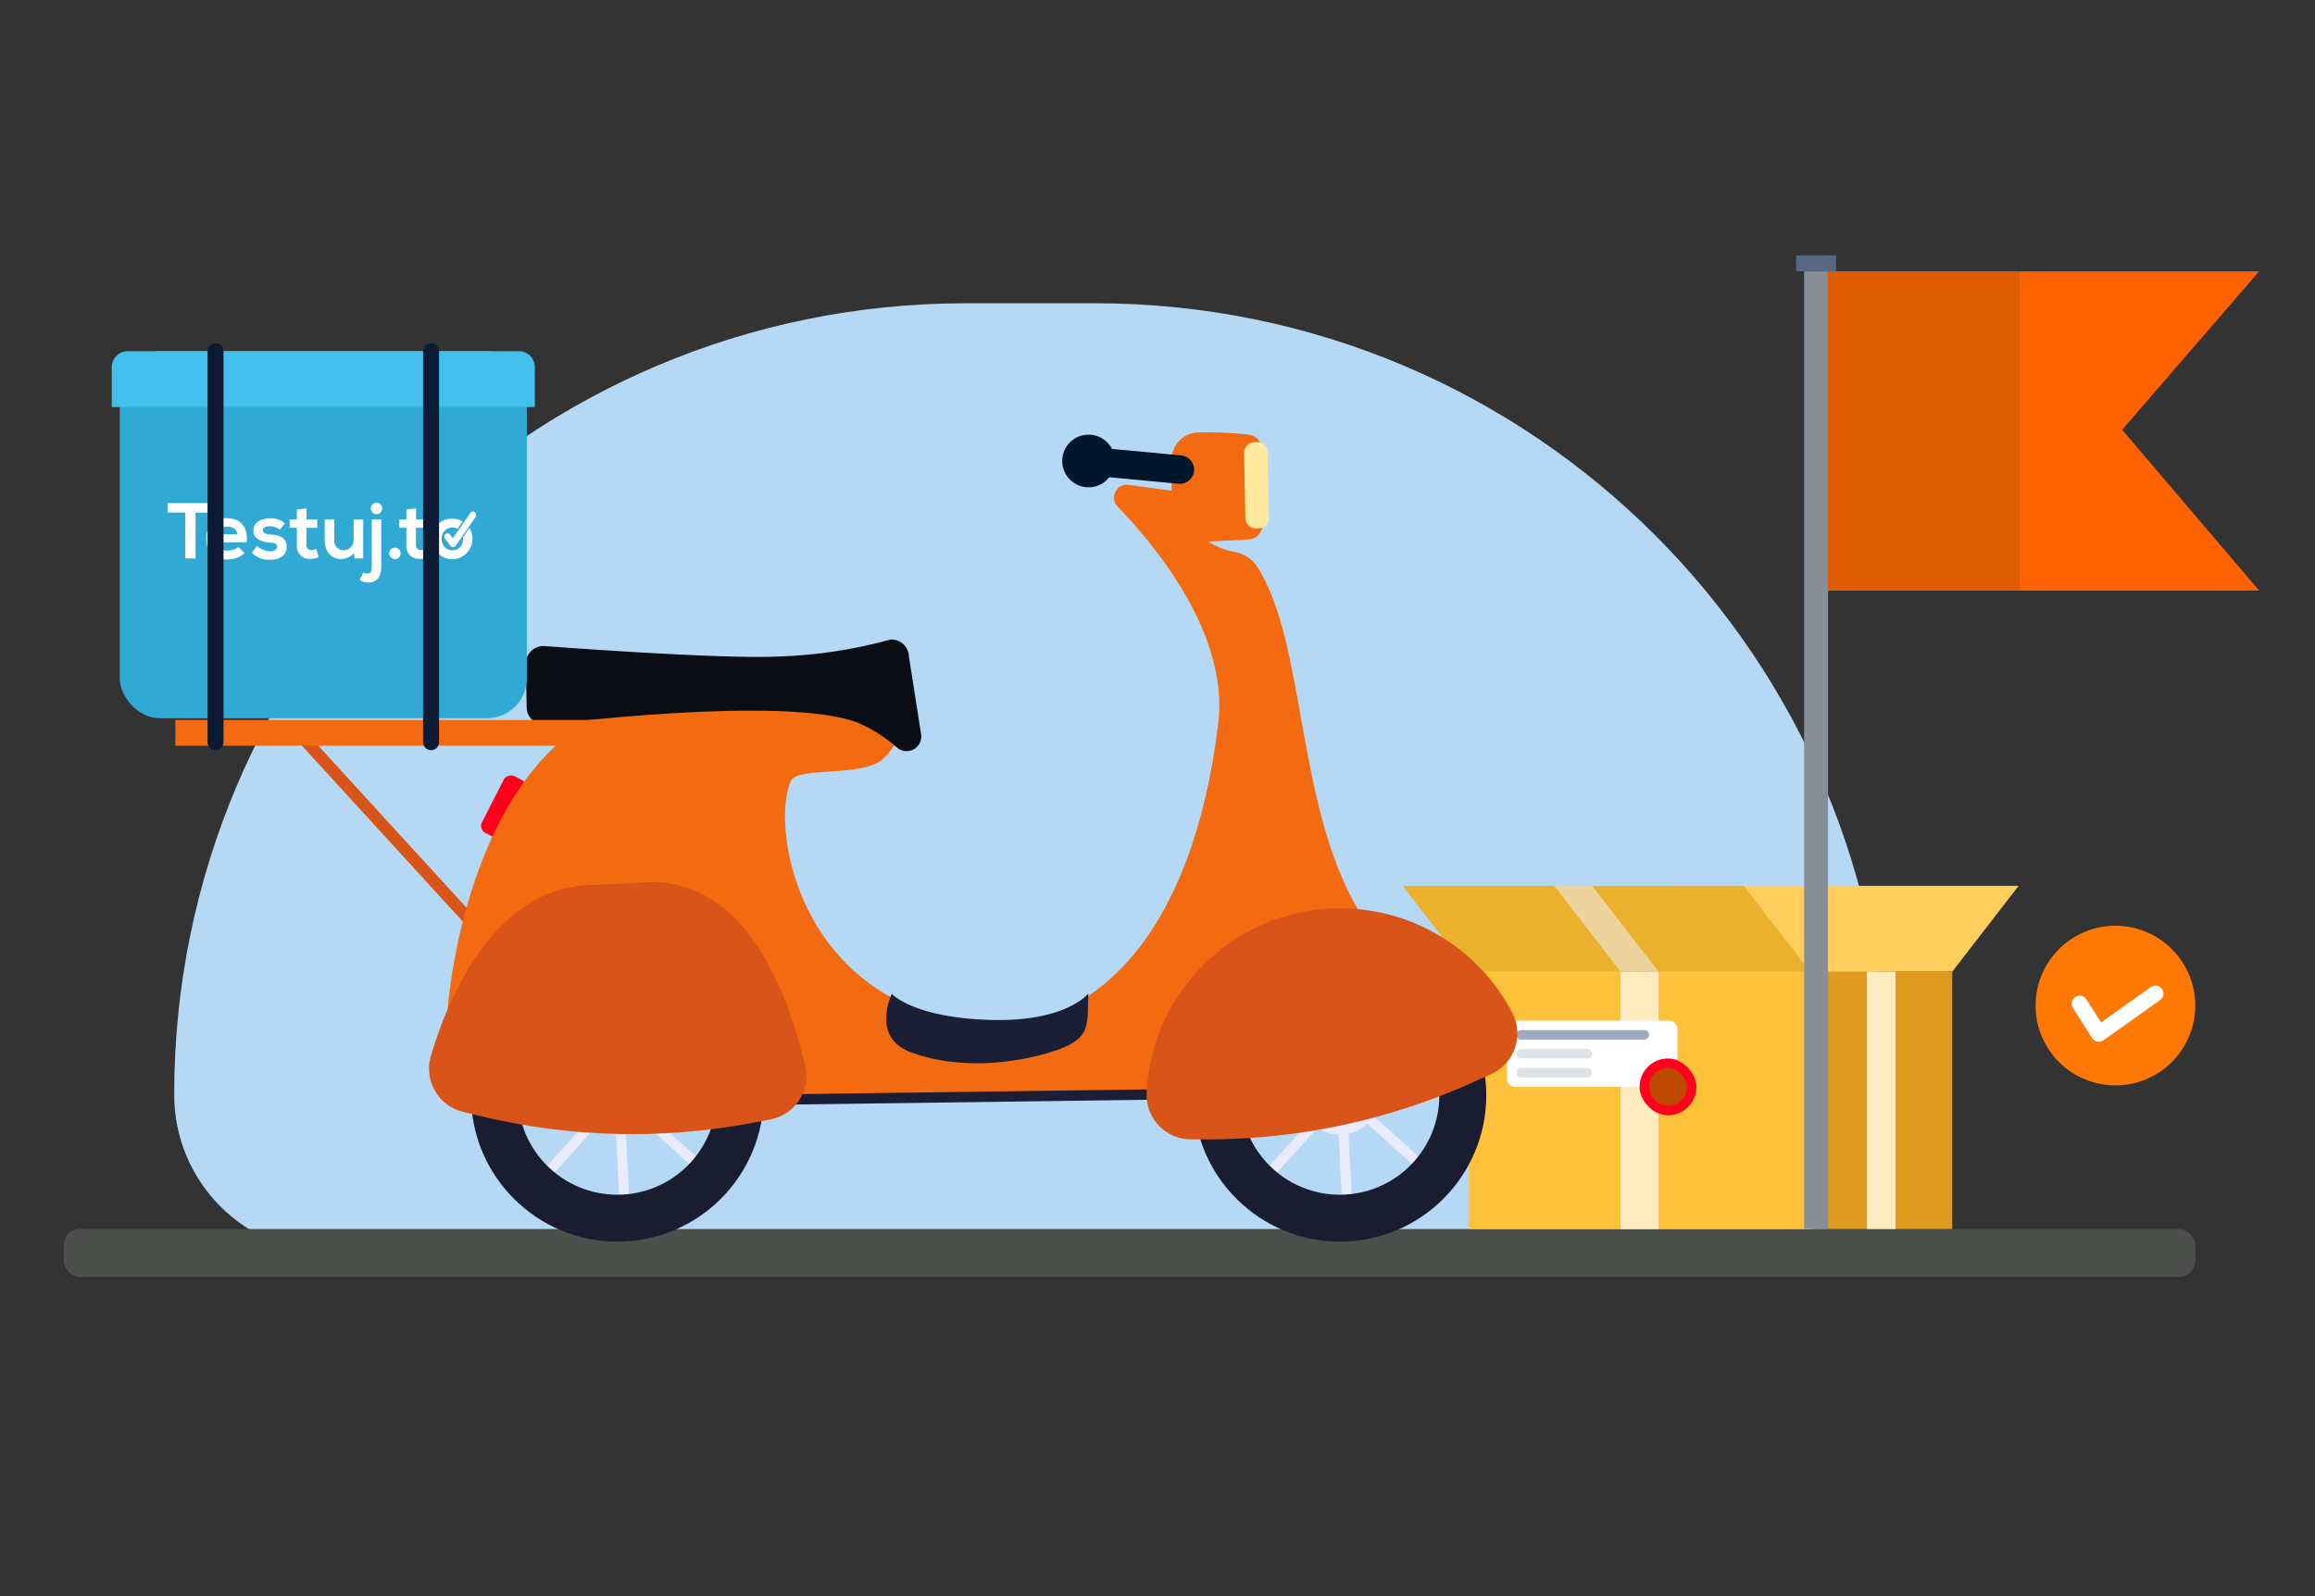 <?xml version="1.0" encoding="UTF-8"?><svg id="Vrstva_1" xmlns="http://www.w3.org/2000/svg" xmlns:xlink="http://www.w3.org/1999/xlink" viewBox="0 0 290 200"><rect x="0" y="0" width="290" height="200" fill="#333333" stroke="none"/><defs><clipPath id="clippath"><rect width="290" height="200" style="fill:none;"/></clipPath></defs><g style="clip-path:url(#clippath);"><g id="Mask_Group_1091"><path id="Rectangle_740" d="m267.922,116.438h0c5.282,1.615,8.254,7.205,6.639,12.487h0c-1.615,5.282-7.205,8.254-12.487,6.639h0c-5.282-1.615-8.254-7.205-6.639-12.487h0c1.615-5.282,7.205-8.254,12.487-6.639Z" style="fill:#ff7804;"/><path id="Path_5533" d="m260.514,125.76l2.408,3.774,7.096-5.039" style="fill:none; stroke:#fff; stroke-linecap:round; stroke-linejoin:round; stroke-width:2px;"/><path id="Rectangle_5116" d="m120.987,38h16.212c54.768,0,99.167,44.399,99.167,99.167h0c0,10.953-8.88,19.833-19.833,19.833H41.653c-10.953,0-19.833-8.88-19.833-19.833h0c0-54.768,44.399-99.167,99.167-99.167h0Z" style="fill:#b5d9f4;"/><rect id="Rectangle_5117" x="8" y="154" width="267" height="6" rx="2" ry="2" style="fill:#4d4f4d;"/><g id="Group_1532"><rect id="Rectangle_3727" x="184.016" y="121.75" width="42.737" height="32.25" style="fill:#fdc13a;"/><path id="Path_6156" d="m252.869,111h-42.736l-8.31,10.75h42.737l8.309-10.75Z" style="fill:#ffce5d;"/><rect id="Rectangle_3728" x="203.01" y="121.75" width="4.749" height="32.25" style="fill:#ffebbf;"/><rect id="Rectangle_3729" x="226.753" y="121.75" width="17.807" height="32.25" style="fill:#dd9b1f;"/><rect id="Rectangle_3731" x="233.876" y="121.75" width="3.561" height="32.25" style="fill:#ffebbf;"/><path id="Path_6157" d="m175.706,111h42.737l8.31,10.75h-42.737l-8.31-10.75Z" style="fill:#ebb12d;"/><path id="Path_6158" d="m194.7,111h4.749l8.31,10.75h-4.749l-8.31-10.75Z" style="fill:#edd49c;"/><rect id="Rectangle_3732" x="188.765" y="127.884" width="21.368" height="8.31" rx="1" ry="1" style="fill:#fff;"/><rect id="Rectangle_3733" x="205.385" y="132.632" width="7.123" height="7.123" rx="3.561" ry="3.561" style="fill:#ff001d;"/><rect id="Rectangle_3734" x="206.572" y="133.819" width="4.749" height="4.749" rx="2.374" ry="2.374" style="fill:#bf4900;"/><path id="Rectangle_3735" d="m190.546,129.07h15.432c.328,0,.594.266.594.594h0c0,.328-.266.594-.594.594h-15.432c-.328,0-.594-.266-.594-.594h0c0-.328.266-.594.594-.594Z" style="fill:#9ca9c1;"/><path id="Rectangle_3736" d="m190.546,131.445h8.309c.328,0,.594.266.594.594h0c0,.328-.266.594-.594.594h-8.309c-.328,0-.594-.266-.594-.594h0c0-.328.266-.594.594-.594Z" style="fill:#dfe2e6;"/><path id="Rectangle_3737" d="m190.546,133.819h8.309c.328,0,.594.266.594.594h0c0,.328-.266.594-.594.594h-8.309c-.328,0-.594-.266-.594-.594h0c0-.328.266-.594.594-.594Z" style="fill:#dfe2e6;"/></g><g id="Group_1533"><rect id="Rectangle_5116-2" x="226" y="34" width="3" height="120" style="fill:#888e98;"/><path id="Path_6334" d="m229,34h54l-17.156,19.851,17.156,20.149h-54v-40Z" style="fill:#ff6200;"/><rect id="Rectangle_5117-2" x="229" y="34" width="24" height="40" style="fill:#de5c00;"/><rect id="Rectangle_5118" x="225" y="32" width="5" height="2" style="fill:#576781;"/></g><g id="Group_1534"><rect id="Rectangle_5123" x="59.076" y="99.545" width="8" height="3" rx="1" ry="1" transform="translate(-55.592 111.371) rotate(-62.999)" style="fill:#ff001d;"/><rect id="Rectangle_5124" x="47.995" y="88.27" width="1.513" height="31.99" transform="translate(-57.592 60.231) rotate(-42.447)" style="fill:#d95418;"/><g id="Group_1533-2"><path id="Path_6335" d="m62.553,138.451l-.066-1.25,9.94-.521c.109-.898.464-1.748,1.026-2.457l-7.514-6.77.837-.93,7.555,6.803c.679-.508,1.478-.832,2.319-.94l-.541-10.316,1.25-.066.543,10.359c.8.095,1.563.387,2.223.848l6.983-7.754.93.837-6.985,7.755c.528.608.898,1.336,1.077,2.122l10.359-.543.066,1.25-10.315.541c-.019.848-.257,1.677-.691,2.405l7.555,6.803-.837.93-7.513-6.765c-.648.634-1.458,1.076-2.342,1.277l.521,9.939-1.25.066-.519-9.899c-.944-.026-1.861-.326-2.638-.863l-6.586,7.315-.93-.837,6.585-7.315c-.621-.718-1.02-1.601-1.149-2.542l-9.894.519Zm14.885.684c1.044-.055,1.846-.945,1.791-1.989-.055-1.044-.945-1.846-1.989-1.791-1.044.055-1.846.945-1.791,1.989h0c.055,1.044.945,1.846,1.989,1.791" style="fill:#ebebff;"/><path id="Path_6336" d="m78.295,155.556c10.113-.529,17.882-9.156,17.353-19.269-.529-10.113-9.156-17.882-19.269-17.353-10.113.529-17.882,9.156-17.353,19.269l0.0.003c.542,10.106,9.161,17.867,19.268,17.35m-1.612-30.758c6.872-.36,12.735,4.919,13.095,11.791s-4.919,12.735-11.791,13.095c-6.872.36-12.734-4.918-13.095-11.79-.35-6.868,4.924-12.724,11.791-13.092" style="fill:#1a1c2f;"/></g><g id="Group_1534-2"><path id="Path_6335-2" d="m153.064,138.451l-.066-1.25,9.94-.521c.109-.898.464-1.748,1.026-2.457l-7.514-6.77.837-.93,7.555,6.803c.679-.508,1.478-.832,2.319-.94l-.541-10.316,1.25-.066.543,10.359c.8.095,1.563.387,2.223.848l6.983-7.754.93.837-6.985,7.755c.528.608.898,1.336,1.077,2.122l10.359-.543.066,1.25-10.315.541c-.019.848-.257,1.677-.691,2.405l7.555,6.803-.837.93-7.513-6.765c-.648.634-1.458,1.076-2.342,1.277l.521,9.939-1.25.066-.519-9.899c-.944-.026-1.861-.326-2.638-.863l-6.586,7.315-.93-.837,6.585-7.315c-.621-.718-1.02-1.601-1.149-2.542l-9.894.519Zm14.885.684c1.044-.055,1.846-.945,1.791-1.989-.055-1.044-.945-1.846-1.989-1.791-1.044.055-1.846.945-1.791,1.989h0c.055,1.044.945,1.846,1.989,1.791" style="fill:#ebebff;"/><path id="Path_6336-2" d="m168.806,155.556c10.113-.529,17.882-9.156,17.353-19.269-.529-10.113-9.156-17.882-19.269-17.353-10.113.529-17.882,9.156-17.353,19.269l0.0.003c.542,10.106,9.161,17.867,19.268,17.35m-1.612-30.758c6.872-.36,12.735,4.919,13.095,11.791.36,6.872-4.919,12.735-11.791,13.095-6.872.36-12.734-4.918-13.095-11.79-.35-6.868,4.924-12.724,11.791-13.092" style="fill:#1a1c2f;"/></g><path id="Path_6339" d="m150.208,129.139c-.073,4.335-.073,8.576-.073,8.576l-52.425.709-5.668-6.236,58.166-3.048Z" style="fill:#1b1f36;"/><path id="Path_6340" d="m151.345,67.858h0c1.057.671,2.239,1.123,3.474,1.329,1.043.226,1.966.829,2.592,1.693,6.209,9.421,4.869,29.858,12.746,43.142-1.491,4.253-20.807,22.405-20.807,22.405l-52.428.707-16.724-18.397-24.118,7.72s2.651-39.759,30.642-39.617l7.624.746,14.519.316c5.877.228,4.316,4.612,1.874,7.089s-10.756,1.007-11.635,2.813c-2.646,5.438.637,28.087,23.759,30.58,14.257.911,26.597-11.36,29.751-37.788,1.305-10.923-7.499-21.821-12.621-27.14-.616-.633-.602-1.646.032-2.263.357-.347.854-.508,1.346-.436l5.409.726-.013-3.883c-.008-1.822,1.421-3.326,3.241-3.411,2.139-.057,4.28.032,6.407.265.918.09,1.619.859,1.624,1.781l.11,9.528c.012.972-.746,1.78-1.717,1.83l-5.089.265Z" style="fill:#f36a10;"/><path id="Path_6341" d="m171.142,131.409c-.506.027-.894.458-.868.964s.458.894.964.868.894-.458.868-.964h0c-.027-.506-.458-.894-.964-.868" style="fill:#15205a;"/><path id="Path_6342" d="m149.231,142.767c-3.071.02-5.576-2.452-5.597-5.523-0-.074 0-.148.003-.221.591-13.394,11.928-23.773,25.322-23.182,8.723.385,16.567,5.424,20.543,13.198,1.367,2.749.247,6.086-2.502,7.453-.072.036-.145.07-.218.103l-2.301,1.037c-10.403,4.686-21.679,7.118-33.088,7.137l-2.162-.001Z" style="fill:#d95418;"/><path id="Path_6343" d="m58.026,139.326c-2.988-.708-4.837-3.705-4.128-6.694.017-.071.035-.143.055-.213,2.999-10.334,9.635-21.823,20.901-21.54l7.005-.367c11.257.286,16.545,12.611,19.024,23.078.676,2.995-1.204,5.972-4.2,6.648-.078.018-.156.033-.234.048l-2.479.46c-11.219,2.087-22.752,1.777-33.842-.91l-2.103-.509Z" style="fill:#d95418;"/><path id="Path_6344" d="m157.335,66.211l.352-.006c.721-.014,1.293-.609,1.28-1.33l-.154-8.19c-.014-.721-.609-1.294-1.33-1.281l-.352.007c-.718.011-1.291.601-1.28,1.319 0.0.003 0.0.006 0.0.009l.154,8.188c.013.721.608,1.294,1.328,1.281 0,0,.001-0.0.001-0" style="fill:#ffe99f;"/><path id="Path_6345" d="m138.537,59.761l9.1.856c.981.092,1.85-.628,1.942-1.609s-.628-1.85-1.609-1.942l-9.096-.856c-.981-.092-1.85.628-1.942,1.609s.628,1.85,1.609,1.942" style="fill:#00162c;"/><path id="Path_6346" d="m136.192,54.465c-1.82.095-3.218,1.648-3.123,3.468s1.648,3.218,3.468,3.123,3.218-1.648,3.123-3.468c0,0,0,0,0,0-.095-1.82-1.648-3.218-3.468-3.123" style="fill:#00162c;"/><path id="Path_6347" d="m68.235,90.83s29.975-3.812,39.182-.289c1.809.769,3.479,1.828,4.947,3.135.768.666,1.93.583,2.596-.185.355-.409.511-.953.428-1.488l-1.524-9.703c-.023-1.225-1.034-2.199-2.259-2.176-4.532,1.254-9.196,1.971-13.895,2.136-7.412.388-29.659-1.317-29.659-1.317-1.225.022-2.2,1.033-2.178,2.258 0.0.001 0.0.002 0.0.003l.102,5.444c.023,1.225,1.034,2.199,2.259,2.176" style="fill:#0b0d15;"/><rect id="Rectangle_5125" x="21.961" y="90.212" width="62.346" height="3.227" style="fill:#f36a10;"/><rect id="Rectangle_5126" x="28.772" y="55.964" width="160.32" height="101.429" transform="translate(-5.434 5.847) rotate(-3)" style="fill:none;"/><path id="Path_6348" d="m136.326,124.498c-.131,4.325.461,5.871-5.262,7.5-5.723,1.629-12.024,1.715-17.008-.164-4.984-1.879-2.345-7.3-2.345-7.3,0,0,2.691,2.984,12.286,3.266s12.329-3.302,12.329-3.302Z" style="fill:#1b1f36;"/><rect id="Rectangle_5127" x="15" y="44" width="51" height="46" rx="5" ry="5" style="fill:#30a9d4;"/><path id="Rectangle_5156" d="m16,44h49c1.105,0,2,.895,2,2v5H14v-5c0-1.105.895-2,2-2Z" style="fill:#42bfeb;"/><path id="Path_15" d="m50.188,69.342c0,.395-.32.716-.716.716s-.716-.32-.716-.716.32-.716.716-.716.716.32.716.716" style="fill:#fff;"/><path id="Path_16" d="m23.2,64.228h-2.2v-1.186h5.7v1.187h-2.2v5.746h-1.3v-5.747Zm3.9,3.726c.131.678.769,1.136,1.453,1.042.476.008.94-.153,1.309-.455l.776.765c-.571.525-1.324.807-2.1.787-1.355.13-2.559-.864-2.688-2.219-.012-.129-.014-.258-.006-.387-.065-1.345.974-2.489,2.319-2.553.092-.004.184-.004.276.002,1.63,0,2.65,1.009,2.462,3.016l-3.8.002Zm2.65-1c-.086-.612-.652-1.039-1.264-.954-.624-.047-1.194.352-1.364.954h2.628Zm5.279-.577c-.329-.3-.764-.456-1.209-.432-.577,0-.887.177-.887.488s.288.5.909.532c.92.055,2.085.266,2.085,1.564,0,.865-.7,1.608-2.1,1.608-.846.056-1.674-.265-2.262-.876l.6-.865c.465.419,1.061.662,1.686.688.455.011.876-.233.876-.588,0-.333-.277-.477-.965-.51-.92-.067-2.018-.41-2.018-1.519,0-1.131,1.164-1.519,2.063-1.519.694-.049,1.379.182,1.9.643l-.676.787-.002-.001Zm3.371-2.67v1.386h1.342v1.042h-1.354v2.107c-.049.328.176.633.504.683.042.006.085.008.128.005.204-.004.405-.053.588-.144l.333,1.031c-.318.131-.657.202-1,.211-.863.106-1.649-.507-1.756-1.37-.017-.138-.016-.277.004-.415v-2.107h-.909v-1.043h.909v-1.253l1.211-.133Zm3.482,1.386v2.551c-.078.64.376,1.222,1.016,1.3.053.006.106.009.159.009.705-.017,1.263-.603,1.246-1.308-0-.019-.001-.038-.003-.057v-2.5h1.2v4.887h-1.079l-.078-.665c-.417.474-1.021.741-1.652.732-1.164,0-2.018-.876-2.018-2.4v-2.549h1.209Zm5.877-.022v5.944c0,1.209-.521,1.985-1.619,1.985-.382-.002-.756-.113-1.076-.322l.432-.943c.182.093.384.139.588.133.4-.022.488-.322.488-.865v-5.928h1.187v-.004Zm-1.309-1.364c0,.395.32.716.716.716s.716-.32.716-.716-.32-.716-.716-.716-.716.32-.716.716m5.667,0v1.386h1.342v1.042h-1.353v2.107c-.049.328.176.633.504.683.042.006.085.008.128.005.204-.004.405-.053.588-.144l.333,1.031c-.318.131-.657.202-1,.211-.866.104-1.652-.514-1.756-1.38-.016-.135-.015-.271.004-.405v-2.107h-.907v-1.043h.909v-1.253l1.208-.133Zm4.635,4.846c-.128.001-.248-.061-.322-.166l-.676-.887c-.141-.179-.117-.438.055-.588.073-.057.163-.088.255-.089.129-.003.25.059.322.166l.333.444,2.218-3.172c.066-.102.179-.164.3-.166.095-.003.187.034.255.1.162.158.194.406.078.6l-2.47,3.57c-.071.111-.19.182-.322.189l-.026-.001Z" style="fill:#fff;"/><path id="Path_17" d="m57.984,67.378c0,.055.011.1.011.155.053.735-.499,1.374-1.234,1.427-.735.053-1.374-.499-1.427-1.234-.005-.064-.005-.129,0-.193-.057-.737.495-1.381,1.232-1.438.033-.003.066-.004.099-.004.23-.004.457.058.654.177l.654-.943c-.407-.224-.866-.339-1.331-.333-1.352-.045-2.484,1.015-2.528,2.367-.002.058-.002.115 0.0.173-.002,1.399,1.13,2.536,2.53,2.538,1.399.002,2.536-1.13,2.538-2.53v-.008c.004-.488-.126-.968-.377-1.386l-.821,1.232Z" style="fill:#fff;"/><path id="Rectangle_5128" d="m27,43h0c.552,0,1,.448,1,1v49c0,.552-.448,1-1,1h0c-.552,0-1-.448-1-1v-49c0-.552.448-1,1-1Z" style="fill:#0d1a33;"/><path id="Rectangle_5129" d="m54,43h0c.552,0,1,.448,1,1v49c0,.552-.448,1-1,1h0c-.552,0-1-.448-1-1v-49c0-.552.448-1,1-1Z" style="fill:#0d1a33;"/></g></g></g></svg>